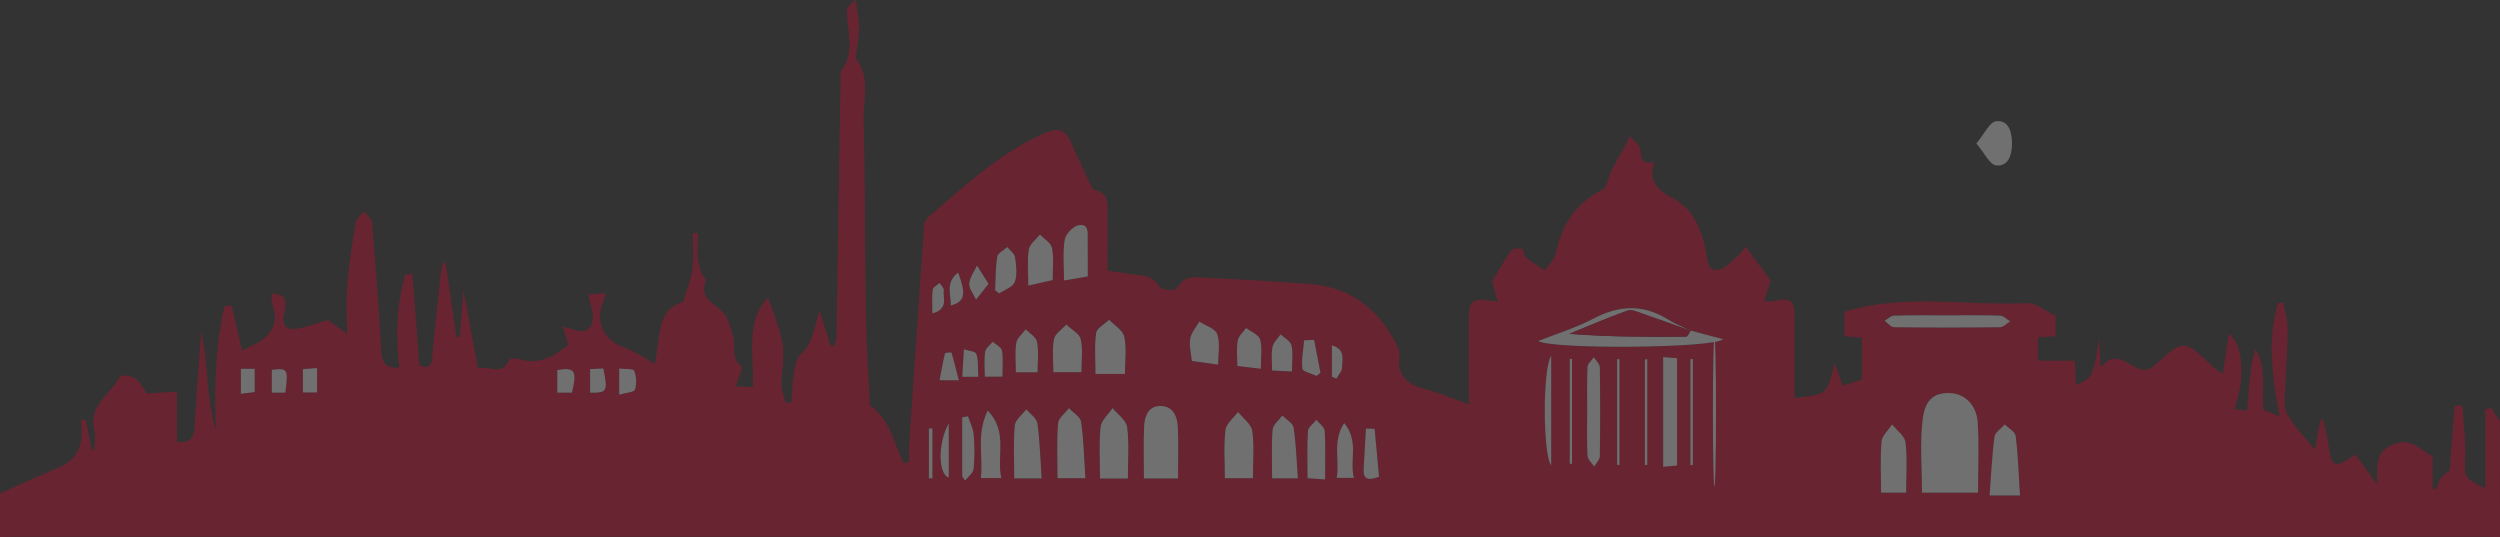 <svg xmlns="http://www.w3.org/2000/svg" viewBox="0 0 1025 220.19"><rect x="0" y="0" width="1025" height="220.19" fill="#333333" stroke="none"/><defs><style>.cls-1{opacity:0.3;}.cls-2{fill:#e4002b;}.cls-3{fill:#fff;}</style></defs><title>Risorsa 2</title><g id="Livello_2" data-name="Livello 2"><g id="Livello_1-2" data-name="Livello 1"><g class="cls-1"><path class="cls-2" d="M1025,220.19c-2.13,0-4.27-.11-6.4-.11q-506.1,0-1012.2,0c-2.13,0-4.27.07-6.4.11V202.25c8.09-3.56,16.13-7.22,24.27-10.66,8.68-3.68,10-10.94,8.86-19.46l2,.06q1.24,6.09,2.5,12.19l1.09-.07c0-2.64.5-5.39-.08-7.88-2.41-10.27,6.85-14.92,10.63-22.17.34-.65,4.74-.14,6.36,1.05,2.09,1.54,3.29,4.3,4.51,6l12.42-.76v20.67c5.55.48,7-1.86,7.25-6.36.64-12.48,1.7-24.94,2.71-39.1,3,14.54,2.09,28,6.07,40.84-.83-17.32-.39-34.31,3.44-51l3-.29c1.39,6.08,2.77,12.16,4.22,18.47,4.17-2.44,8.46-3.05,11.88-8.32,3.91-6-.75-10.28.42-15.07,6.52.26,5.87,3.74,4.89,8.47-1.07,5.15,1.44,7,6.64,5.67,3.55-.87,7-2,11.31-3.3l7.88,5.66c0-7.46-.43-13.78.11-20,.73-8.6,2-17.17,3.48-25.69.29-1.69,2.3-3.09,3.51-4.62,1.1,1.61,3,3.15,3.18,4.85,1.45,17.32,2.76,34.66,3.73,52,.27,4.85,1.41,7.75,7.45,7.26-1.61-13.08-1.1-25.84,2.44-38.26l2.89,0c1,12.29,1.91,24.58,2.9,37.32,2.7,1,4.81,1.54,5.2-2.93,1-11.6,2.33-23.16,3.57-34.73a10.66,10.66,0,0,1,1.83-5.29l4.59,31.37h1.33c.46-5.75.93-11.49,1.55-19.17,2.18,11.74,4,21.66,6,32.1,4.36-1.48,9.85,3.39,12.72-3.57.25-.6,2.91-.69,4.23-.28,7.9,2.4,14-.91,20-5.94-.69-2.32-1.39-4.7-2.2-7.45,4.33.86,9.71,4.48,11.9-1.23,1.29-3.36-.85-8-1.42-12l7.2-.33c-.7,2-1.41,3.94-2,5.87A13,13,0,0,0,254,141.6c2.54,1.07,5.07,2.2,7.51,3.48,2.16,1.14,4.18,2.52,6.84,4.15,2.58-10.34.47-22.39,11.7-25.44,1.6-5.36,3.35-9.36,3.87-13.51.61-4.83.14-9.8.14-14.72h2.22a79.28,79.28,0,0,0-.33,9,32.38,32.38,0,0,0,1.62,7.34c.34,1.13,2.12,2.38,1.87,3-2.94,7.39,3.35,9.32,7,13.15,2.17,2.26,2.85,6,4,9.17,1.47,4.13-1.16,9.27,3.52,12.91.79.61-1.32,5-2.27,8.21l7,.4c.5-13.23-3.27-26.85,6.2-36.66,1.68,5.1,4.68,11.75,5.91,18.72,1,5.53-.44,11.43-.38,17.16,0,2.4,1.11,4.78,1.72,7.17l2.46-.28a74.69,74.69,0,0,1,.59-9.61c.63-3.46.91-7.87,3.13-10,5.33-5,5.53-11.76,7.8-17.69L340.6,142l1.53-.29a21.83,21.83,0,0,0,.83-4c.23-11.73.38-23.46.56-35.19q.54-35.14,1.09-70.29c0-1.07-.31-2.45.22-3.14,5.92-7.7,2.58-16.15,2.34-24.38,0-1.46,1.48-3,3.62-4.71.51,3.66,1.36,7.32,1.42,11s-.73,7.2-1.1,10.8c-.09.84-.37,2,0,2.52,5.87,7.64,2.82,16.45,3,24.68.62,26.66.48,53.33.92,80,.21,12.52,1.07,25,1.62,37.26,8.31,5.56,9.8,15.52,13.92,23.71l2.18-.61c0-2.4-.14-4.81,0-7.21q3-44.76,6.13-89.52a6,6,0,0,1,1.87-3.82c14.88-12.6,29.11-26.08,47.34-34.12,5.21-2.3,8.58-2.06,11,3.58,2.52,6,5.41,11.8,8.18,17.68.34.71.8,1.76,1.37,1.89,6.59,1.4,5.39,6.59,5.45,11.08.08,7,0,14.06,0,22,4.11.61,8,1.3,11.89,1.74s7.23.94,9.47,5.06c.68,1.24,6.73,1.47,7.13.64,2.74-5.74,7.6-4.71,12.09-4.48,14.2.73,28.41,1.48,42.58,2.6,17.06,1.35,28.52,10.83,35.84,25.84a5.58,5.58,0,0,1,.72,3c-1.3,8.42,3,12.28,10.62,14.26,5.7,1.48,11.17,3.85,17.78,6.18v-33.4c0-9.71.94-10.49,11.81-8.61l-2.26-8.46c2.39-3.9,4.92-8.39,7.9-12.57.63-.88,3-1,4.36-.68.68.17.56,2.59,1.39,3.28,2.48,2.06,5.24,3.77,7.89,5.62,1.58-2.39,4-4.59,4.59-7.2,2.5-11.44,7.89-20.21,18.77-25.78,2.51-1.28,3-6.58,4.91-9.71,1.27-2.29,2.57-4.56,3.81-6.87,1-1.82,1.87-3.67,2.8-5.51,1.48,1.67,3.84,3.15,4.25,5,.68,3.11-.3,6.79,5.74,5.55-2.53,8.36,1.88,11.78,8.11,15.12,8,4.28,11.24,12.43,13.08,21,.75,3.45.3,8.59,4.94,8.1,3.25-.34,6.18-4.17,9.13-6.58a15.17,15.17,0,0,0,2.23-3c.74,1,1.48,2,2.23,3L726,115c-1,3-1.74,5.46-2.61,8.18a10.4,10.4,0,0,0,2.56.44c8.86-1.67,9.8-1,9.82,7.66,0,10.19,0,20.38,0,32,4.78-1,9.45-.67,12-2.84s2.84-6.74,4.55-11.4c1.21,3.48,2,5.87,3.15,9.09l7.88-2.47V138.4l-7.12-.57v-10c24.62-7.59,50-2.38,75-3.53,3.47-.16,7.1,3.1,11.57,5.21v8.33l-7.26.53v9.5h15.09c.23,3.75.41,6.86.6,10,6.9-3.2,6.9-3.2,9.4-19.26.18,3.48.36,7,.62,12.08,5.12-6.26,9.17-2.89,13.14-.71,3.59,2,6.05,2.67,9.86-.84,11-10.18,11.32-9.85,22.65.84,1.14,1.07,2.5,1.92,4.46,3.42.9-6.06,1.65-11.13,2.45-16.49,5.91,3.76,6.85,18.35,2.3,30.8l5.15.66c.43-4.65.79-8.79,1.2-12.92a53.91,53.91,0,0,1,2.26-12.27c4.79,7.66,2.34,16.1,3.28,24.83l6.69,2.72c-3.12-16.15-5.23-31.41-.64-46.43l2.16-.22c.62,3.75,1.81,7.51,1.75,11.25-.17,10.16-1.06,20.3-1.21,30.45,0,2.29,1.37,4.87,2.78,6.84,2.8,3.9,6.06,7.47,9.59,11.73.8-4.44,1.49-8.23,2.18-12l1.2-.15c.67,3,1.57,6,2,9.11,1.35,10.5,2.56,11.14,11.18,5l9,12.32c-.05-7.44-1-13.21,6.27-16.29,7.63-3.24,11.37,2.23,16.46,4.74v13.2l1.37.45c.69-1.67,1.09-3.56,2.15-4.95a14.59,14.59,0,0,1,3.37-2.78c.74-9.42,1.42-18,2.1-26.65l3.26,0c.4,7.18,1.29,14.36,1.08,21.52-.22,8-.65,7.94,8.21,12.33V167.76l2.49-.47,3.53,5.49ZM693.15,135.52l.22.2c-3.21-1.58-6.57-2.92-9.59-4.8-10.17-6.33-20-5.8-30.49-.29-7.1,3.74-14.92,6.11-22.58,9.16,5.09,3.57,72.88,3,75.67-.73ZM811,202c0-10,.57-19.51-.19-29-.57-7.22-5.5-11.55-11.09-11.84-6.41-.33-10.45,2.3-11.48,10.83-1.19,9.74-.28,19.73-.28,30Zm-328-5.8c0-7.58.27-14.39-.09-21.15-.23-4.16-1.87-8.35-6.83-8.55-5.15-.21-6.81,4-7,8.18-.35,7.1-.09,14.22-.09,21.52Zm-20.52,0c0-7.51.61-14.39-.29-21.06-.38-2.83-3.93-5.22-6-7.82-1.72,2.6-4.63,5.07-4.92,7.81C450.48,182,451,189,451,196.19ZM445,196.07c-.5-8-.63-15.62-1.67-23.08-.29-2.08-3.29-3.78-5-5.65-1.56,2.09-4.3,4.08-4.47,6.27-.56,7.47-.21,15-.21,22.46Zm-17.9.07c-.53-7.95-.72-15.31-1.73-22.56-.29-2.09-2.95-3.86-4.53-5.77-1.66,2.2-4.54,4.28-4.75,6.61-.63,7.07-.23,14.23-.23,21.72Zm401.12,7c-.54-8.64-.77-16.51-1.71-24.29-.21-1.75-2.92-3.19-4.47-4.78-1.48,1.64-4,3.15-4.25,5-1,7.88-1.4,15.85-2,24.11Zm-326-7.08H513.7c0-6.79.61-13.22-.28-19.42-.4-2.8-3.79-5.18-5.82-7.75-1.81,2.48-4.85,4.8-5.17,7.45C501.67,182.76,502.19,189.33,502.19,196.06ZM681.9,146.4v45l5.69-.54v-44ZM781.52,202c0-7.16.54-14-.26-20.6-.32-2.63-3.57-4.92-5.49-7.36-1.52,2.31-4.12,4.53-4.34,7-.59,6.87-.2,13.82-.2,21Zm17.34-72.74c-7.45,0-14.91-.1-22.36.1-1.29,0-2.54,1.37-3.8,2.1,1.28.92,2.56,2.64,3.85,2.65q21.74.29,43.46,0c1.4,0,2.77-1.58,4.16-2.42-1.41-.81-2.79-2.29-4.22-2.34C812.93,129.16,805.89,129.29,798.86,129.29Zm-337.63,24c0-5.3.72-10.48-.29-15.29-.55-2.63-4-4.64-6.18-6.93-1.87,1.8-5.08,3.41-5.35,5.43-.75,5.5-.26,11.16-.26,16.79Zm70.89,42.8c-.54-7.37-.72-14.12-1.73-20.75-.28-1.85-3-3.33-4.62-5-1.4,1.92-3.85,3.75-4,5.77-.52,6.49-.19,13.05-.19,20ZM650.75,169c0,6-.19,12,.13,17.91.08,1.52,1.79,3,2.74,4.43.81-1.42,2.29-2.83,2.31-4.25q.29-18.24,0-36.48c0-1.38-1.6-2.74-2.45-4.12-.91,1.32-2.54,2.6-2.6,4C650.6,156.59,650.75,162.78,650.75,169ZM443.38,152.6c0-4.81.7-9.39-.28-13.57-.54-2.33-3.86-4-5.92-6-1.77,2-4.63,3.78-5.06,6-.82,4.23-.24,8.73-.24,13.53Zm2.6-39.26c0-5,0-9.88,0-14.71,0-2.83.71-7-3.7-6.3-2.27.37-5.36,3.65-5.74,6-.86,5.28-.27,10.79-.27,16.68ZM402.13,196h8.4c-2-9.12,2.88-18.89-5.56-27.68C400.17,178.07,403.23,187,402.13,196Zm29.46-81.15c0-4.8.56-9.11-.23-13.17-.4-2.08-3.21-3.69-4.93-5.52-1.6,2-4.24,3.91-4.58,6.14-.72,4.63-.22,9.46-.22,14.8Zm67.84,34.66c0-4.25.91-8.68-.33-12.4-.76-2.29-4.8-3.48-7.37-5.16-1.32,2.31-3.35,4.5-3.75,7-.49,3,.39,6.14.68,9.14Zm43.86,47.09c0-7.2.23-13.57-.16-19.91-.1-1.57-2.22-3-3.4-4.53-1.22,1.52-3.38,3-3.48,4.58-.4,6.32-.17,12.67-.17,19.35ZM636,145.86c-3.6,5.19-3.43,40.8,0,44.94Zm-119,5.35c0-4.5.67-8.46-.27-12-.52-1.95-3.74-3.19-5.75-4.75-1.2,1.7-3.12,3.29-3.45,5.15-.57,3.26-.16,6.69-.16,10.45Zm-91.53,1.43c0-4.56.52-8.65-.22-12.5-.37-1.93-3-3.43-4.63-5.12-1.35,1.83-3.55,3.53-3.88,5.53-.62,3.83-.18,7.83-.18,12.09ZM394.5,195.38l1.2,1.68c1.21-1.57,3.29-3.06,3.46-4.74a76.78,76.78,0,0,0,.06-14.06c-.21-2.58-1.52-5.08-2.33-7.61l-2.39.47ZM408,119l1.66,1.3c2.23-1.53,5.66-2.62,6.41-4.69,1.1-3,.6-6.77.1-10.11-.23-1.53-2.08-2.83-3.2-4.23-1.43,1.33-3.85,2.49-4.1,4C408.08,109.73,408.19,114.37,408,119Zm140.09,77h7.09c-1.93-7.27,2.22-14.85-4-22.5C546.14,181.06,549.35,188.52,548.05,195.93Zm-18.34-43.61c0-4.1.53-7.56-.2-10.74-.41-1.75-2.91-3-4.47-4.5-1.17,1.73-3,3.34-3.34,5.22-.57,3-.15,6.17-.15,9.61Zm33.88,23.49L560,175.7c-.31,5.5-.61,11-.93,16.5-.28,4.6,2,4.84,6.31,3.28C564.8,188.88,564.19,182.35,563.59,175.81Zm130.48-28.62-1,.12V190.7l1,0ZM663,190.58l1,0V147.23l-1,0Zm-18.47-43.47h-.94v43h.94ZM411,154.44c0-4,.39-7.44-.18-10.68-.25-1.4-2.47-2.45-3.79-3.66-1.09,1.37-2.9,2.64-3.12,4.14-.48,3.24-.15,6.59-.15,10.2ZM538.8,139.35l-4.11.17c-.34,3.91-1.16,7.87-.71,11.68.14,1.19,3.75,2,5.77,2.92l1.64-1.27Q540.1,146.1,538.8,139.35ZM389,173.53c-4.78,8.74-4.06,21.23,0,22.26Zm16.36-57.18-4.74-7.46c-1.14,2.47-3,4.9-3.17,7.44-.13,2.1,1.79,4.33,2.8,6.5C401.73,120.9,403.25,119,405.31,116.35ZM234.49,161c2.2-9,1.24-10.55-6-9.29V161Zm19.38.83c2.83-.85,6.11-1,6.48-2.14A11.74,11.74,0,0,0,260,152c-.39-.93-3.8-.61-6.11-.89Zm147.23-7.36c-.21-3.65.09-6.72-.79-9.4-.35-1.07-3.33-1.27-5.11-1.87-.22,3.68-.44,7.37-.68,11.27Zm-8,1.43c-1.11-4.38-2-7.91-3-11.38,0-.15-2.59,0-2.68.39-.87,3.48-1.46,7-2.22,11Zm-263.14,5v-10l-5.79.44v9.56Zm-31.24-9.7v10.25l5.67-.72v-9.53ZM241.94,161c7.07.13,7.34-.42,5.42-9.94l-5.42.27ZM117,161c1.17-9.8.92-10.21-5.57-9.36V161Zm275.78-49.3c-5.42,4.2-2.8,9-3,13.5C395.52,123.77,396.27,120.73,392.82,111.74Zm309.65,78.8h.92V147.37h-.92ZM546.09,154.47l1.81.8c.82-1.51,2.33-3,2.34-4.53,0-3.26,1.54-7.56-4.15-9.14Zm129.31-7.24-1,.21v43.2h1Zm-294.56,48.9,1.45,0V175.64l-1.45,0Zm1.43-67.61c6.86-1.91,4.22-6.44,4.66-9.6.12-.87-1.09-1.92-1.69-2.89-1,.88-2.69,1.66-2.83,2.66C382,121.51,382.27,124.41,382.27,128.52Z"/><path class="cls-3" d="M811,202h-23c0-10.24-.91-20.23.28-30,1-8.53,5.07-11.16,11.48-10.83,5.59.29,10.52,4.62,11.09,11.84C811.53,182.45,811,192,811,202Z"/><path class="cls-3" d="M693.15,135.52l13.23,3.54c-2.79,3.71-70.58,4.3-75.67.73,7.66-3,15.48-5.42,22.58-9.16,10.46-5.51,20.32-6,30.49.29,3,1.88,6.38,3.22,9.59,4.8-6.55-2.36-13.07-4.78-19.64-7-2.11-.72-4.7-2-6.49-1.33-8.06,2.85-15.91,6.28-23.84,9.5,16.19,1.26,32.06,1.29,47.93,1.15C692,138,692.55,136.39,693.15,135.52Z"/><path class="cls-3" d="M483,196.16h-14c0-7.3-.26-14.42.09-21.52.21-4.2,1.87-8.39,7-8.18,5,.2,6.6,4.39,6.83,8.55C483.22,181.77,483,188.58,483,196.16Z"/><path class="cls-3" d="M462.43,196.19H451c0-7.22-.48-14.21.23-21.07.29-2.74,3.2-5.21,4.92-7.81,2.1,2.6,5.65,5,6,7.82C463,181.8,462.43,188.68,462.43,196.19Z"/><path class="cls-3" d="M445,196.07H433.58c0-7.45-.35-15,.21-22.46.17-2.19,2.91-4.18,4.47-6.27,1.75,1.87,4.75,3.57,5,5.65C444.34,180.45,444.47,188,445,196.07Z"/><path class="cls-3" d="M427.07,196.14H415.83c0-7.49-.4-14.65.23-21.72.21-2.33,3.09-4.41,4.75-6.61,1.58,1.91,4.24,3.68,4.53,5.77C426.35,180.83,426.54,188.19,427.07,196.14Z"/><path class="cls-3" d="M828.19,203.14H815.72c.64-8.26,1-16.23,2-24.11.24-1.81,2.77-3.32,4.25-5,1.55,1.59,4.26,3,4.47,4.78C827.42,186.63,827.65,194.5,828.19,203.14Z"/><path class="cls-3" d="M502.19,196.06c0-6.73-.52-13.3.24-19.72.32-2.65,3.36-5,5.17-7.45,2,2.57,5.42,5,5.82,7.75.89,6.2.28,12.63.28,19.42Z"/><path class="cls-3" d="M681.9,146.4l5.69.46v44l-5.69.54Z"/><path class="cls-3" d="M781.52,202H771.23c0-7.18-.39-14.13.2-21,.22-2.43,2.82-4.65,4.34-7,1.92,2.44,5.17,4.73,5.49,7.36C782.06,188.07,781.52,194.87,781.52,202Z"/><path class="cls-3" d="M798.86,129.29c7,0,14.07-.13,21.09.11,1.43,0,2.81,1.53,4.22,2.34-1.39.84-2.76,2.4-4.16,2.42q-21.74.26-43.46,0c-1.29,0-2.57-1.73-3.85-2.65,1.26-.73,2.51-2.06,3.8-2.1C784,129.19,791.41,129.29,798.86,129.29Z"/><path class="cls-3" d="M461.23,153.32H449.15c0-5.63-.49-11.29.26-16.79.27-2,3.48-3.63,5.35-5.43,2.15,2.29,5.63,4.3,6.18,6.93C462,142.84,461.23,148,461.23,153.32Z"/><path class="cls-3" d="M532.12,196.12H521.57c0-6.91-.33-13.47.19-20,.16-2,2.61-3.85,4-5.77,1.61,1.65,4.34,3.13,4.62,5C531.4,182,531.58,188.75,532.12,196.12Z"/><path class="cls-3" d="M650.75,169c0-6.19-.15-12.38.13-18.55.06-1.36,1.69-2.64,2.6-4,.85,1.38,2.42,2.74,2.45,4.12q.29,18.24,0,36.48c0,1.42-1.5,2.83-2.31,4.25-1-1.48-2.66-2.91-2.74-4.43C650.56,180.93,650.75,174.94,650.75,169Z"/><path class="cls-3" d="M443.38,152.6h-11.5c0-4.8-.58-9.3.24-13.53.43-2.26,3.29-4,5.06-6,2.06,2,5.38,3.67,5.92,6C444.08,143.21,443.38,147.79,443.38,152.6Z"/><path class="cls-3" d="M446,113.34,436.25,115c0-5.89-.59-11.4.27-16.68.38-2.35,3.47-5.63,5.74-6,4.41-.72,3.65,3.47,3.7,6.3C446,103.46,446,108.3,446,113.34Z"/><path class="cls-3" d="M402.13,196c1.1-9-2-17.91,2.84-27.68,8.44,8.79,3.54,18.56,5.56,27.68Z"/><path class="cls-3" d="M431.59,114.83l-10,2.25c0-5.34-.5-10.17.22-14.8.34-2.23,3-4.1,4.58-6.14,1.72,1.83,4.53,3.44,4.93,5.52C432.15,105.72,431.59,110,431.59,114.83Z"/><path class="cls-3" d="M499.43,149.49,488.66,148c-.29-3-1.17-6.18-.68-9.14.4-2.46,2.43-4.65,3.75-7,2.57,1.68,6.61,2.87,7.37,5.16C500.34,140.81,499.43,145.24,499.43,149.49Z"/><path class="cls-3" d="M543.29,196.58l-7.21-.51c0-6.68-.23-13,.17-19.35.1-1.59,2.26-3.06,3.48-4.58,1.18,1.51,3.3,3,3.4,4.53C543.52,183,543.29,189.38,543.29,196.58Z"/><path class="cls-3" d="M636,145.86V190.8C632.55,186.66,632.38,151.05,636,145.86Z"/><path class="cls-3" d="M516.94,151.21l-9.63-1.14c0-3.76-.41-7.19.16-10.45.33-1.86,2.25-3.45,3.45-5.15,2,1.56,5.23,2.8,5.75,4.75C517.61,142.75,516.94,146.71,516.94,151.21Z"/><path class="cls-3" d="M425.41,152.64H416.5c0-4.26-.44-8.26.18-12.09.33-2,2.53-3.7,3.88-5.53,1.62,1.69,4.26,3.19,4.63,5.12C425.93,144,425.41,148.08,425.41,152.64Z"/><path class="cls-3" d="M394.5,195.38V171.12l2.39-.47c.81,2.53,2.12,5,2.33,7.61a76.78,76.78,0,0,1-.06,14.06c-.17,1.68-2.25,3.17-3.46,4.74Z"/><path class="cls-3" d="M408,119c.23-4.58.12-9.22.87-13.72.25-1.52,2.67-2.68,4.1-4,1.12,1.4,3,2.7,3.2,4.23.5,3.34,1,7.1-.1,10.11-.75,2.07-4.18,3.16-6.41,4.69Z"/><path class="cls-3" d="M548.05,195.93c1.3-7.41-1.91-14.87,3.06-22.5,6.25,7.65,2.1,15.23,4,22.5Z"/><path class="cls-3" d="M529.71,152.32l-8.16-.41c0-3.44-.42-6.62.15-9.61.35-1.88,2.17-3.49,3.34-5.22,1.56,1.49,4.06,2.75,4.47,4.5C530.24,144.76,529.71,148.22,529.71,152.32Z"/><path class="cls-3" d="M563.59,175.81c.6,6.54,1.21,13.07,1.82,19.67-4.27,1.56-6.59,1.32-6.31-3.28.32-5.49.62-11,.93-16.5Z"/><path class="cls-3" d="M694.07,147.19v43.48l-1,0V147.31Z"/><path class="cls-3" d="M663,190.58V147.26l1,0v43.33Z"/><path class="cls-3" d="M644.54,147.11v43.06h-.94v-43Z"/><path class="cls-3" d="M411,154.44h-7.24c0-3.61-.33-7,.15-10.2.22-1.5,2-2.77,3.12-4.14,1.32,1.21,3.54,2.26,3.79,3.66C411.35,147,411,150.4,411,154.44Z"/><path class="cls-3" d="M538.8,139.35q1.31,6.75,2.59,13.5l-1.64,1.27c-2-1-5.63-1.73-5.77-2.92-.45-3.81.37-7.77.71-11.68Z"/><path class="cls-3" d="M389,173.53v22.26C384.89,194.76,384.17,182.27,389,173.53Z"/><path class="cls-3" d="M405.31,116.35c-2.06,2.62-3.58,4.55-5.11,6.48-1-2.17-2.93-4.4-2.8-6.5.15-2.54,2-5,3.17-7.44Z"/><path class="cls-3" d="M234.49,161h-6v-9.29C235.73,150.47,236.69,152,234.49,161Z"/><path class="cls-3" d="M253.87,161.85V151.09c2.31.28,5.72,0,6.11.89a11.74,11.74,0,0,1,.37,7.73C260,160.84,256.7,161,253.87,161.85Z"/><path class="cls-3" d="M401.1,154.49h-6.58c.24-3.9.46-7.59.68-11.27,1.78.6,4.76.8,5.11,1.87C401.19,147.77,400.89,150.84,401.1,154.49Z"/><path class="cls-3" d="M393.13,155.92h-7.92c.76-4,1.35-7.51,2.22-11,.09-.35,2.64-.54,2.68-.39C391.16,148,392,151.54,393.13,155.92Z"/><path class="cls-3" d="M130,160.91H124.2v-9.56l5.79-.44Z"/><path class="cls-3" d="M98.75,151.21h5.67v9.53l-5.67.72Z"/><path class="cls-3" d="M241.94,161v-9.67l5.42-.27C249.28,160.54,249,161.09,241.94,161Z"/><path class="cls-3" d="M117,161h-5.57v-9.36C118,150.83,118.21,151.24,117,161Z"/><path class="cls-3" d="M392.82,111.74c3.45,9,2.7,12-3,13.5C390,120.77,387.4,115.94,392.82,111.74Z"/><ellipse class="cls-3" cx="702.93" cy="168.95" rx="0.65" ry="30.52"/><path class="cls-3" d="M546.09,154.47V141.6c5.69,1.58,4.17,5.88,4.15,9.14,0,1.52-1.52,3-2.34,4.53Z"/><path class="cls-3" d="M675.4,147.23v43.4h-1v-43.2Z"/><path class="cls-3" d="M380.84,196.13V175.66l1.45,0v20.47Z"/><path class="cls-3" d="M382.27,128.52c0-4.11-.25-7,.14-9.83.14-1,1.84-1.78,2.83-2.66.6,1,1.81,2,1.69,2.89C386.49,122.08,389.13,126.61,382.27,128.52Z"/><path class="cls-3" d="M810.3,58.81c3.32-3.93,5.44-8.79,8.1-9.11,5.37-.63,6.5,4.86,6.53,9s-1.17,9.67-6.48,9.12C815.81,67.6,813.65,62.73,810.3,58.81Z"/><path class="cls-2" d="M693.15,135.52c-.6.87-1.2,2.49-1.82,2.49-15.87.14-31.74.11-47.93-1.15,7.93-3.22,15.78-6.65,23.84-9.5,1.79-.63,4.38.61,6.49,1.33,6.57,2.25,13.09,4.67,19.64,7Z"/></g></g></g></svg>